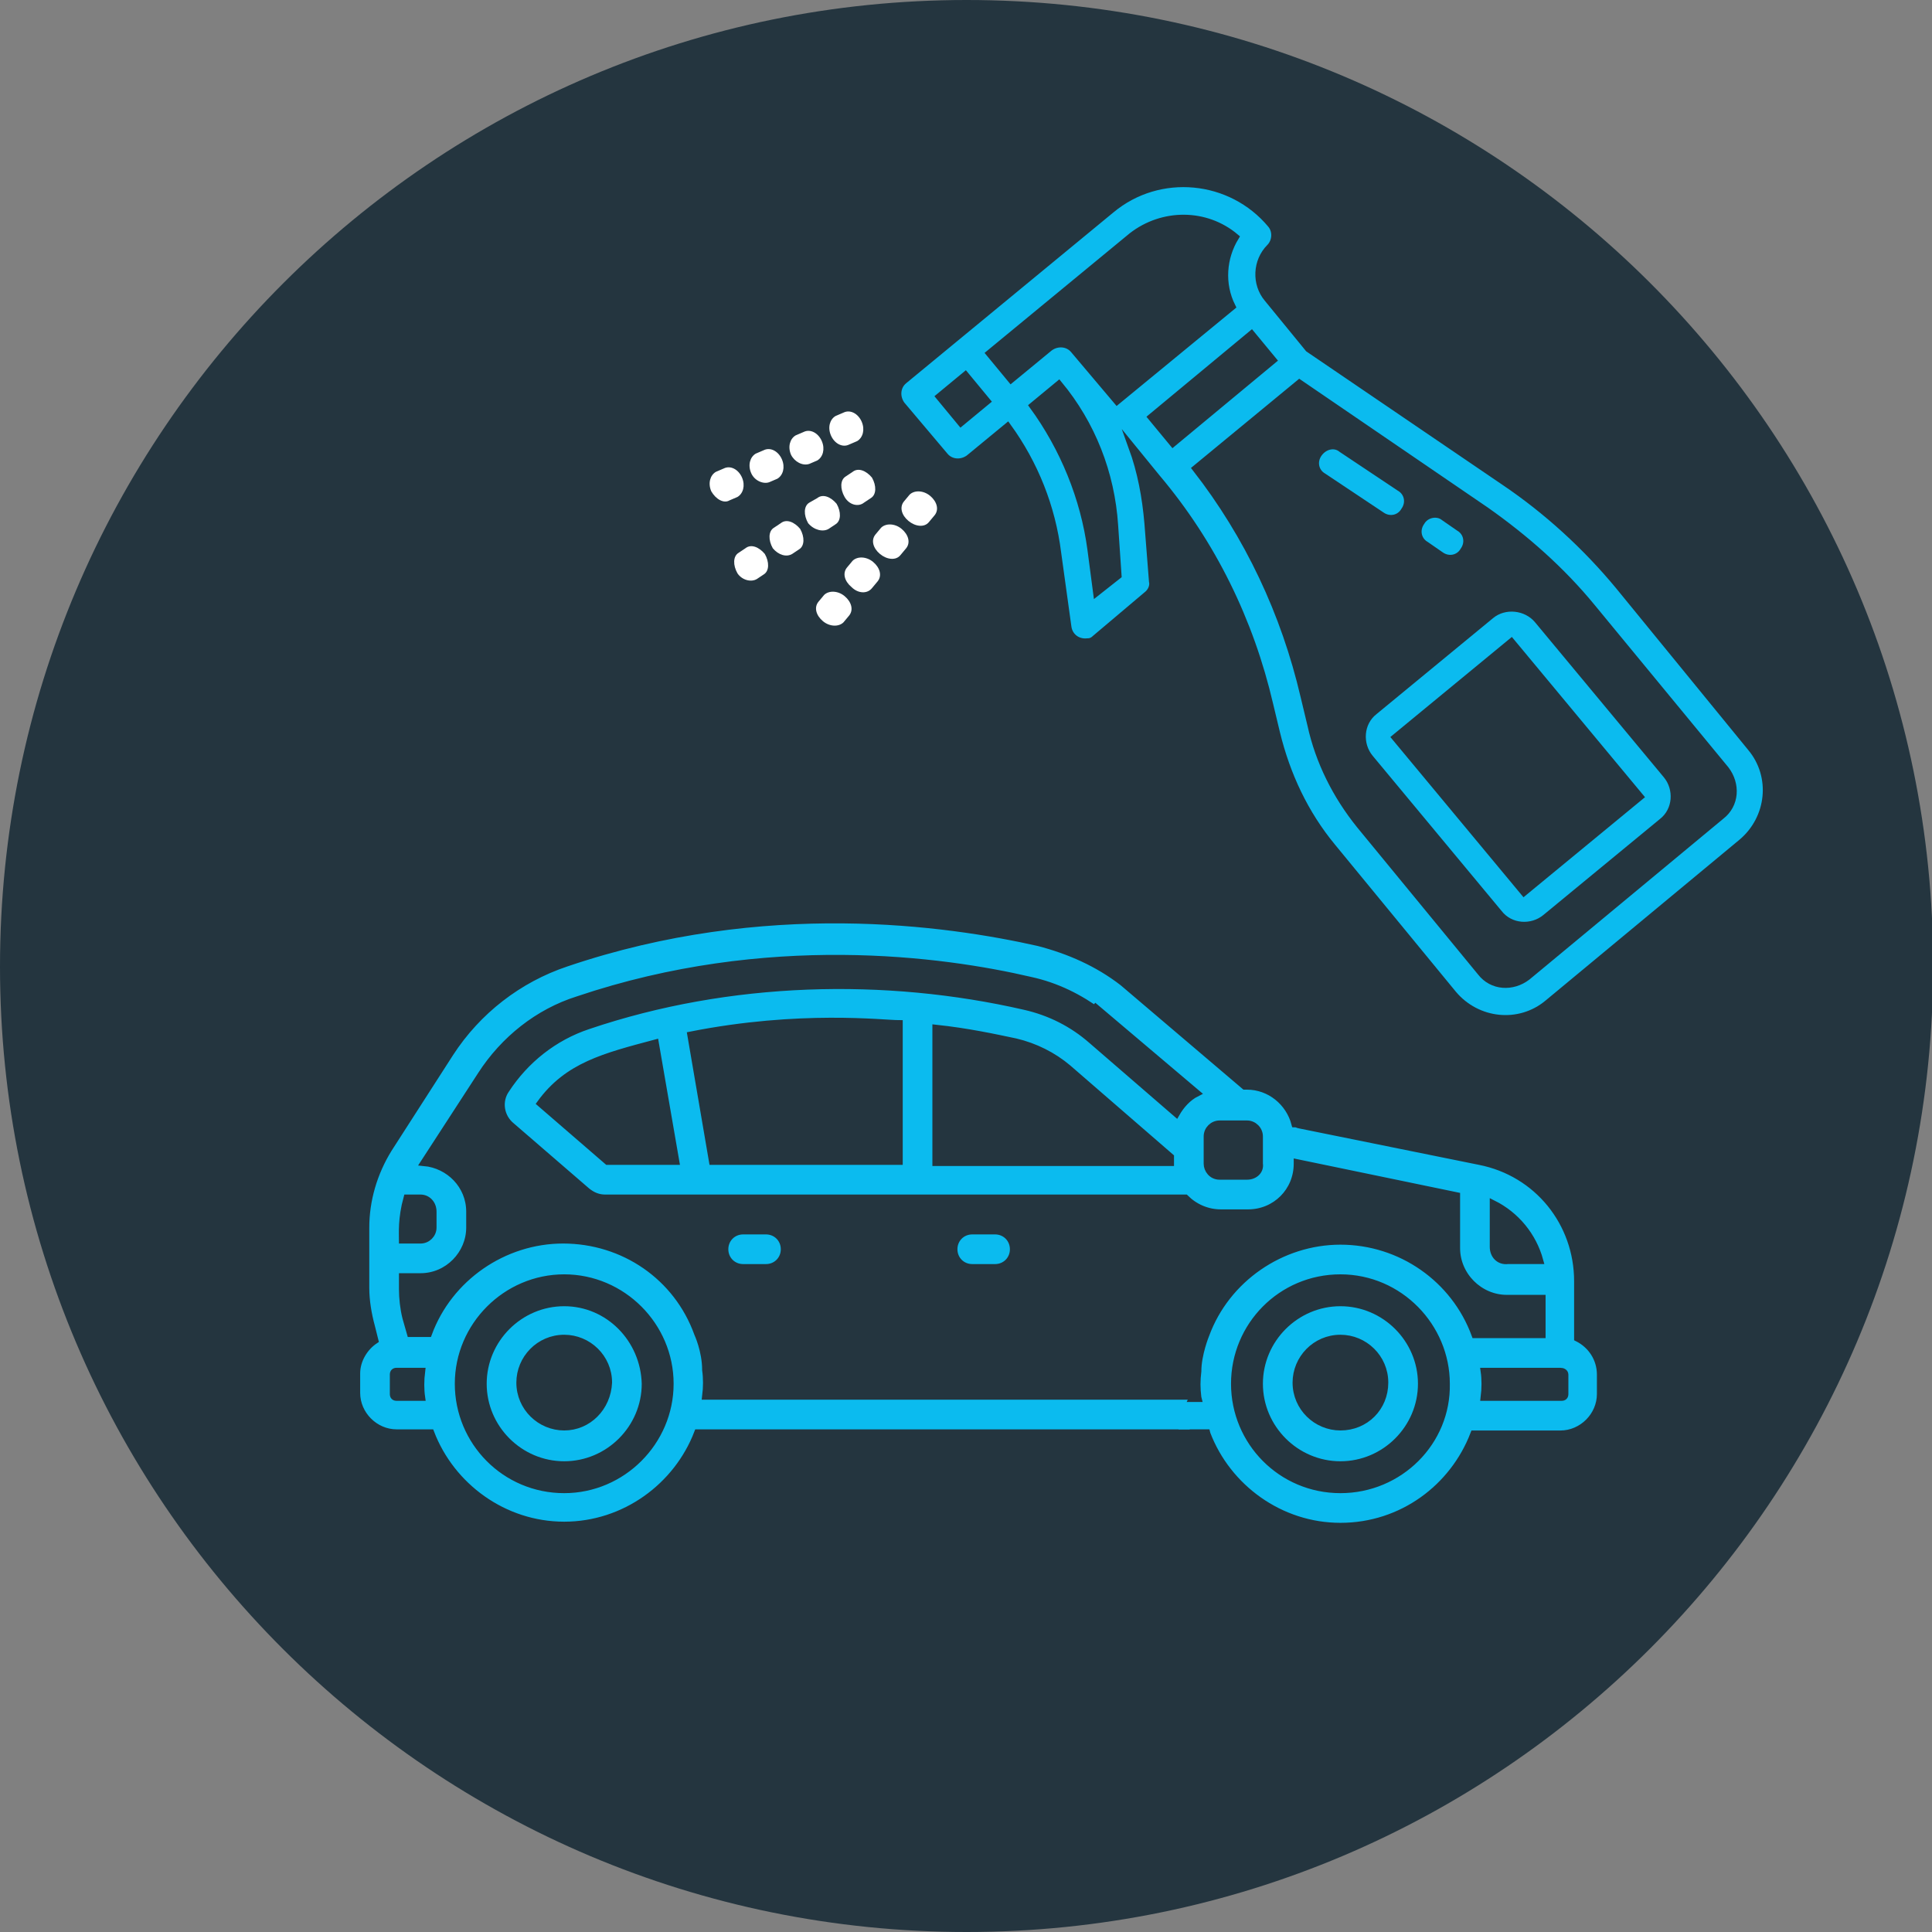 <?xml version="1.0" encoding="UTF-8"?>
<!-- Generator: Adobe Illustrator 23.0.1, SVG Export Plug-In . SVG Version: 6.00 Build 0)  -->
<svg xmlns="http://www.w3.org/2000/svg" xmlns:xlink="http://www.w3.org/1999/xlink" version="1.1" id="Layer_1" x="0px" y="0px" viewBox="0 0 169.5 169.5" style="enable-background:new 0 0 169.5 169.5;" xml:space="preserve">
<rect x="0" y="0" width="169.5" height="169.5" fill="#808080" stroke="none"/>
<style type="text/css">
	.st0{fill:#24353F;}
	.st1{fill:#0BBBEF;}
	.st2{fill:none;stroke:#24353F;stroke-width:0.597;stroke-miterlimit:10;}
	.st3{fill:#FFFFFF;}
</style>
<path class="st0" d="M84.8,169.5c46.8,0,84.8-38,84.8-84.8S131.6,0,84.8,0C38,0,0,38,0,84.8S38,169.5,84.8,169.5"></path>
<path class="st1" d="M117.6,114.3c-3.9,0-7.1,3.2-7.1,7.1c0,3.9,3.2,7.1,7.1,7.1c3.9,0,7.1-3.2,7.1-7.1  C124.7,117.5,121.5,114.3,117.6,114.3 M117.6,125.2c-2.1,0-3.9-1.7-3.9-3.9c0-2.1,1.7-3.9,3.9-3.9c2.1,0,3.9,1.7,3.9,3.9  C121.5,123.5,119.8,125.2,117.6,125.2"></path>
<path class="st2" d="M117.6,114.3c-3.9,0-7.1,3.2-7.1,7.1c0,3.9,3.2,7.1,7.1,7.1c3.9,0,7.1-3.2,7.1-7.1  C124.7,117.5,121.5,114.3,117.6,114.3z M117.6,125.2c-2.1,0-3.9-1.7-3.9-3.9c0-2.1,1.7-3.9,3.9-3.9c2.1,0,3.9,1.7,3.9,3.9  C121.5,123.5,119.8,125.2,117.6,125.2z"></path>
<path class="st1" d="M49.5,114.3c-3.9,0-7.1,3.2-7.1,7.1c0,3.9,3.2,7.1,7.1,7.1c3.9,0,7.1-3.2,7.1-7.1  C56.5,117.5,53.4,114.3,49.5,114.3 M49.5,125.2c-2.1,0-3.9-1.7-3.9-3.9c0-2.1,1.7-3.9,3.9-3.9c2.1,0,3.9,1.7,3.9,3.9  C53.3,123.5,51.6,125.2,49.5,125.2"></path>
<path class="st2" d="M49.5,114.3c-3.9,0-7.1,3.2-7.1,7.1c0,3.9,3.2,7.1,7.1,7.1c3.9,0,7.1-3.2,7.1-7.1  C56.5,117.5,53.4,114.3,49.5,114.3z M49.5,125.2c-2.1,0-3.9-1.7-3.9-3.9c0-2.1,1.7-3.9,3.9-3.9c2.1,0,3.9,1.7,3.9,3.9  C53.3,123.5,51.6,125.2,49.5,125.2z"></path>
<path class="st1" d="M87.3,111.2c0.9,0,1.6-0.7,1.6-1.6c0-0.9-0.7-1.6-1.6-1.6h-2c-0.9,0-1.6,0.7-1.6,1.6c0,0.9,0.7,1.6,1.6,1.6  H87.3z"></path>
<path class="st2" d="M87.3,111.2c0.9,0,1.6-0.7,1.6-1.6c0-0.9-0.7-1.6-1.6-1.6h-2c-0.9,0-1.6,0.7-1.6,1.6c0,0.9,0.7,1.6,1.6,1.6  H87.3z"></path>
<path class="st1" d="M67.2,111.2c0.9,0,1.6-0.7,1.6-1.6c0-0.9-0.7-1.6-1.6-1.6h-2c-0.9,0-1.6,0.7-1.6,1.6c0,0.9,0.7,1.6,1.6,1.6  H67.2z"></path>
<path class="st2" d="M67.2,111.2c0.9,0,1.6-0.7,1.6-1.6c0-0.9-0.7-1.6-1.6-1.6h-2c-0.9,0-1.6,0.7-1.6,1.6c0,0.9,0.7,1.6,1.6,1.6  H67.2z"></path>
<path class="st1" d="M98.5,86.2c-2.2-1.7-4.7-2.8-7.4-3.5c-8-1.8-24-4.1-41.4,1.8c-4.2,1.4-7.8,4.2-10.2,7.9l-5.4,8.4  c-1.3,2.1-2,4.5-2,6.9v2.6v2.7c0,1.1,0.2,2.3,0.5,3.4l0.3,1.2c-0.9,0.6-1.6,1.7-1.6,2.9v1.7c0,1.9,1.6,3.5,3.5,3.5h3  c1.8,4.7,6.4,8.1,11.7,8.1s9.9-3.4,11.7-8.1h44.3c-1.3,0.2-1.8-3-0.4-3.2H61.9c0.1-0.8,0.1-1.6,0-2.3c0-1.7-0.7-3.2-0.7-3.2  c-1.8-5-6.5-8.2-11.8-8.2c-5.2,0-10,3.3-11.8,8.2H36l-0.4-1.4c-0.2-0.8-0.3-1.7-0.3-2.5V112h1.6c2.4,0,4.3-2,4.3-4.3v-1.4  c0-2.3-1.8-4.1-4-4.3l5-7.7c2-3.1,5-5.5,8.5-6.6c16.6-5.6,32-3.5,39.7-1.7c2.3,0.5,4.3,1.5,6.2,2.9 M95.9,88.2l9.1,7.7  c-0.8,0.4-1.4,1.1-1.8,1.8l-7.4-6.4c-1.7-1.5-3.7-2.5-5.9-3C77.7,85.5,64,85.8,51.6,90c-3,1-5.5,3-7.2,5.6c-0.7,1-0.5,2.4,0.5,3.2  l6.6,5.7c0.5,0.4,1,0.6,1.6,0.6h50.9c0.8,0.8,1.9,1.3,3.1,1.3h2.4c2.4,0,4.3-1.9,4.3-4.3v-0.1l14,2.9v4.6c0,2.4,2,4.4,4.4,4.4h3.1  v3.2h-5.9c-1.8-4.9-6.5-8.2-11.8-8.2c-5.2,0-10,3.3-11.8,8.2c0,0-0.7,1.7-0.7,3.2c-0.1,0.8-0.1,1.5,0,2.3l0.8,3.2  c1.8,4.7,6.4,8.1,11.7,8.1c5.4,0,9.9-3.4,11.7-8.1h7.6c1.9,0,3.5-1.6,3.5-3.5v-1.7c0-1.4-0.8-2.6-2-3.2v-5c0-5.1-3.5-9.5-8.6-10.5  L114,98.7c-0.1,0-0.2-0.1-0.4-0.1c-0.5-1.9-2.2-3.3-4.2-3.3h-0.2l-10.7-9.1 M93.7,93.7l9,7.8v0.5H82.1V90.2c2.8,0.3,5.1,0.8,7,1.2  C90.8,91.8,92.4,92.6,93.7,93.7 M47.4,96.8c2.4-3.3,5.6-4.1,10.1-5.3l1.8,10.4h-6L47.4,96.8z M62.5,101.9l-1.9-11.1  c9.6-1.9,16.9-1,18.3-1v12.1H62.5z M109.4,103.2H107c-0.7,0-1.1-0.6-1.1-1.1v-2.4c0-0.6,0.5-1.1,1.1-1.1h2.4c0.6,0,1.1,0.5,1.1,1.1  v2.4C110.6,102.7,110.1,103.2,109.4,103.2 M117.6,130.7c-5.2,0-9.3-4.2-9.3-9.3c0-5.1,4.1-9.3,9.3-9.3c5.2,0,9.3,4.3,9.3,9.3  C127,126.5,122.8,130.7,117.6,130.7 M131,109.4v-3.8c2,1,3.5,2.8,4.1,5h-2.8C131.5,110.7,131,110.1,131,109.4 M136.9,120.3  L136.9,120.3c0.2,0,0.4,0.1,0.4,0.3v1.7c0,0.2-0.1,0.3-0.3,0.3h-6.8c0.1-0.8,0.1-1.6,0-2.3H136.9z M49.5,130.7  c-5.2,0-9.3-4.2-9.3-9.3c0-5.1,4.2-9.3,9.3-9.3c5.1,0,9.3,4.2,9.3,9.3C58.8,126.5,54.6,130.7,49.5,130.7 M37,120.3  c-0.1,0.8-0.1,1.6,0,2.3h-2.2c-0.2,0-0.3-0.1-0.3-0.3v-1.7c0-0.2,0.1-0.3,0.3-0.3H37z M38,106.3v1.4c0,0.6-0.5,1.1-1.1,1.1h-1.6  c0-0.6-0.1-1.9,0.4-3.7h1.2C37.5,105.1,38,105.6,38,106.3"></path>
<path class="st2" d="M98.5,86.2c-2.2-1.7-4.7-2.8-7.4-3.5c-8-1.8-24-4.1-41.4,1.8c-4.2,1.4-7.8,4.2-10.2,7.9l-5.4,8.4  c-1.3,2.1-2,4.5-2,6.9v2.6v2.7c0,1.1,0.2,2.3,0.5,3.4l0.3,1.2c-0.9,0.6-1.6,1.7-1.6,2.9v1.7c0,1.9,1.6,3.5,3.5,3.5h3  c1.8,4.7,6.4,8.1,11.7,8.1s9.9-3.4,11.7-8.1h44.3c-1.3,0.2-1.8-3-0.4-3.2H61.9c0.1-0.8,0.1-1.6,0-2.3c0-1.7-0.7-3.2-0.7-3.2  c-1.8-5-6.5-8.2-11.8-8.2c-5.2,0-10,3.3-11.8,8.2H36l-0.4-1.4c-0.2-0.8-0.3-1.7-0.3-2.5V112h1.6c2.4,0,4.3-2,4.3-4.3v-1.4  c0-2.3-1.8-4.1-4-4.3l5-7.7c2-3.1,5-5.5,8.5-6.6c16.6-5.6,32-3.5,39.7-1.7c2.3,0.5,4.3,1.5,6.2,2.9 M95.9,88.2l9.1,7.7  c-0.8,0.4-1.4,1.1-1.8,1.8l-7.4-6.4c-1.7-1.5-3.7-2.5-5.9-3C77.7,85.5,64,85.8,51.6,90c-3,1-5.5,3-7.2,5.6c-0.7,1-0.5,2.4,0.5,3.2  l6.6,5.7c0.5,0.4,1,0.6,1.6,0.6h50.9c0.8,0.8,1.9,1.3,3.1,1.3h2.4c2.4,0,4.3-1.9,4.3-4.3v-0.1l14,2.9v4.6c0,2.4,2,4.4,4.4,4.4h3.1  v3.2h-5.9c-1.8-4.9-6.5-8.2-11.8-8.2c-5.2,0-10,3.3-11.8,8.2c0,0-0.7,1.7-0.7,3.2c-0.1,0.8-0.1,1.5,0,2.3l0.8,3.2  c1.8,4.7,6.4,8.1,11.7,8.1c5.4,0,9.9-3.4,11.7-8.1h7.6c1.9,0,3.5-1.6,3.5-3.5v-1.7c0-1.4-0.8-2.6-2-3.2v-5c0-5.1-3.5-9.5-8.6-10.5  L114,98.7c-0.1,0-0.2-0.1-0.4-0.1c-0.5-1.9-2.2-3.3-4.2-3.3h-0.2l-10.7-9.1 M93.7,93.7l9,7.8v0.5H82.1V90.2c2.8,0.3,5.1,0.8,7,1.2  C90.8,91.8,92.4,92.6,93.7,93.7z M47.4,96.8c2.4-3.3,5.6-4.1,10.1-5.3l1.8,10.4h-6L47.4,96.8z M62.5,101.9l-1.9-11.1  c9.6-1.9,16.9-1,18.3-1v12.1H62.5z M109.4,103.2H107c-0.7,0-1.1-0.6-1.1-1.1v-2.4c0-0.6,0.5-1.1,1.1-1.1h2.4c0.6,0,1.1,0.5,1.1,1.1  v2.4C110.6,102.7,110.1,103.2,109.4,103.2z M117.6,130.7c-5.2,0-9.3-4.2-9.3-9.3c0-5.1,4.1-9.3,9.3-9.3c5.2,0,9.3,4.3,9.3,9.3  C127,126.5,122.8,130.7,117.6,130.7z M131,109.4v-3.8c2,1,3.5,2.8,4.1,5h-2.8C131.5,110.7,131,110.1,131,109.4z M136.9,120.3  L136.9,120.3c0.2,0,0.4,0.1,0.4,0.3v1.7c0,0.2-0.1,0.3-0.3,0.3h-6.8c0.1-0.8,0.1-1.6,0-2.3H136.9z M49.5,130.7  c-5.2,0-9.3-4.2-9.3-9.3c0-5.1,4.2-9.3,9.3-9.3c5.1,0,9.3,4.2,9.3,9.3C58.8,126.5,54.6,130.7,49.5,130.7z M37,120.3  c-0.1,0.8-0.1,1.6,0,2.3h-2.2c-0.2,0-0.3-0.1-0.3-0.3v-1.7c0-0.2,0.1-0.3,0.3-0.3H37z M38,106.3v1.4c0,0.6-0.5,1.1-1.1,1.1h-1.6  c0-0.6-0.1-1.9,0.4-3.7h1.2C37.5,105.1,38,105.6,38,106.3z"></path>
<path class="st3" d="M75.8,44.1l0.6-0.4c0.5-0.3,0.5-1.1,0.1-1.8c-0.5-0.6-1.2-0.9-1.7-0.5l-0.6,0.4c-0.5,0.3-0.5,1.1-0.1,1.8  C74.5,44.3,75.3,44.5,75.8,44.1 M72.7,46.4l0.6-0.4c0.5-0.3,0.5-1.1,0.1-1.8c-0.5-0.6-1.2-0.9-1.7-0.5L71,44.1  c-0.5,0.3-0.5,1.1-0.1,1.8C71.4,46.5,72.2,46.7,72.7,46.4 M69.5,48.6l0.6-0.4c0.5-0.3,0.5-1.1,0.1-1.8c-0.5-0.6-1.2-0.9-1.7-0.5  l-0.6,0.4c-0.5,0.3-0.5,1.1-0.1,1.8C68.3,48.7,69,48.9,69.5,48.6 M66.4,50.8l0.6-0.4c0.5-0.3,0.5-1.1,0.1-1.8  c-0.5-0.6-1.2-0.9-1.7-0.5l-0.6,0.4c-0.5,0.3-0.5,1.1-0.1,1.8C65.1,50.9,65.9,51.1,66.4,50.8"></path>
<path class="st3" d="M74.5,39l0.7-0.3c0.5-0.3,0.7-1,0.4-1.7c-0.3-0.7-1-1.1-1.6-0.8l-0.7,0.3c-0.5,0.3-0.7,1-0.4,1.7  C73.2,38.9,73.9,39.3,74.5,39 M71,40.7l0.7-0.3c0.5-0.3,0.7-1,0.4-1.7c-0.3-0.7-1-1.1-1.6-0.8l-0.7,0.3c-0.5,0.3-0.7,1-0.4,1.7  C69.7,40.5,70.4,40.9,71,40.7 M67.5,42.3l0.7-0.3c0.5-0.3,0.7-1,0.4-1.7c-0.3-0.7-1-1.1-1.6-0.8l-0.7,0.3c-0.5,0.3-0.7,1-0.4,1.7  C66.2,42.2,67,42.5,67.5,42.3 M64,43.9l0.7-0.3c0.5-0.3,0.7-1,0.4-1.7c-0.3-0.7-1-1.1-1.6-0.8l-0.7,0.3c-0.5,0.3-0.7,1-0.4,1.7  C62.8,43.8,63.5,44.2,64,43.9"></path>
<path class="st3" d="M81.5,45.8l0.5-0.6c0.4-0.5,0.2-1.2-0.4-1.7c-0.6-0.5-1.4-0.5-1.8-0.1L79.3,44c-0.4,0.5-0.2,1.2,0.4,1.7  C80.3,46.2,81.1,46.3,81.5,45.8 M79,48.7l0.5-0.6c0.4-0.5,0.2-1.2-0.4-1.7c-0.6-0.5-1.4-0.5-1.8-0.1l-0.5,0.6  c-0.4,0.5-0.2,1.2,0.4,1.7C77.8,49.1,78.6,49.2,79,48.7 M76.5,51.6l0.5-0.6c0.4-0.5,0.2-1.2-0.4-1.7c-0.6-0.5-1.4-0.5-1.8-0.1  l-0.5,0.6c-0.4,0.5-0.2,1.2,0.4,1.7C75.3,52.1,76.1,52.1,76.5,51.6 M74,54.6l0.5-0.6c0.4-0.5,0.2-1.2-0.4-1.7  c-0.6-0.5-1.4-0.5-1.8-0.1l-0.5,0.6c-0.4,0.5-0.2,1.2,0.4,1.7C72.8,55,73.6,55,74,54.6"></path>
<path class="st1" d="M111.4,61.8l0.6,2.5c0.9,3.7,2.5,7.1,4.9,10l10.6,12.9c2.1,2.5,5.8,2.9,8.3,0.8l17-14.1  c2.5-2.1,2.9-5.8,0.8-8.3L142,51.4c-2.9-3.5-6.3-6.6-10-9.1l-17.2-11.7l-3.6-4.4c-1.1-1.3-1-3.3,0.2-4.5c0.5-0.5,0.6-1.4,0.1-2  c-3.5-4.2-9.8-4.8-14-1.3l-18.2,15c-0.6,0.5-0.7,1.4-0.2,2.1l3.8,4.5c0.5,0.6,1.4,0.7,2.1,0.2l3.4-2.8c2.4,3.3,3.9,7.1,4.4,11.1  l0.9,6.5c0.1,0.8,0.8,1.4,1.7,1.3c0.3,0,0.5-0.1,0.7-0.3l4.5-3.8c0.4-0.3,0.6-0.8,0.5-1.2l-0.4-5.1c-0.2-2.3-0.6-4.5-1.4-6.7  l2.2,2.7C106.4,47.7,109.7,54.5,111.4,61.8 M139.7,53.3l11.7,14.2c1,1.3,0.9,3.1-0.4,4.1l-17,14.1c-1.3,1-3.1,0.9-4.1-0.4  l-10.6-12.9c-2.1-2.6-3.6-5.6-4.3-8.8l-0.6-2.5c-1.7-7.3-4.9-14.1-9.5-20l9.1-7.5l16.4,11.2C133.8,47.2,137,50,139.7,53.3   M111.7,31.6l-8.8,7.3l-1.9-2.3l8.8-7.3L111.7,31.6z M108.4,20.8c-1.1,1.8-1.3,4.1-0.3,6.1L98,35.2l-3.8-4.5  c-0.5-0.6-1.4-0.7-2.1-0.2l-3.4,2.8l-1.9-2.3l12.5-10.3C102,18.6,105.8,18.6,108.4,20.8 M82.4,34.8l2.3-1.9l1.9,2.3l-2.3,1.9  L82.4,34.8z M97.8,46.1l0.3,4.4L96.2,52l-0.5-3.8c-0.6-4.5-2.4-8.9-5.1-12.6l2.3-1.9C95.8,37.2,97.5,41.5,97.8,46.1"></path>
<path class="st2" d="M111.4,61.8l0.6,2.5c0.9,3.7,2.5,7.1,4.9,10l10.6,12.9c2.1,2.5,5.8,2.9,8.3,0.8l17-14.1  c2.5-2.1,2.9-5.8,0.8-8.3L142,51.4c-2.9-3.5-6.3-6.6-10-9.1l-17.2-11.7l-3.6-4.4c-1.1-1.3-1-3.3,0.2-4.5c0.5-0.5,0.6-1.4,0.1-2  c-3.5-4.2-9.8-4.8-14-1.3l-18.2,15c-0.6,0.5-0.7,1.4-0.2,2.1l3.8,4.5c0.5,0.6,1.4,0.7,2.1,0.2l3.4-2.8c2.4,3.3,3.9,7.1,4.4,11.1  l0.9,6.5c0.1,0.8,0.8,1.4,1.7,1.3c0.3,0,0.5-0.1,0.7-0.3l4.5-3.8c0.4-0.3,0.6-0.8,0.5-1.2l-0.4-5.1c-0.2-2.3-0.6-4.5-1.4-6.7  l2.2,2.7C106.4,47.7,109.7,54.5,111.4,61.8z M139.7,53.3l11.7,14.2c1,1.3,0.9,3.1-0.4,4.1l-17,14.1c-1.3,1-3.1,0.9-4.1-0.4  l-10.6-12.9c-2.1-2.6-3.6-5.6-4.3-8.8l-0.6-2.5c-1.7-7.3-4.9-14.1-9.5-20l9.1-7.5l16.4,11.2C133.8,47.2,137,50,139.7,53.3z   M111.7,31.6l-8.8,7.3l-1.9-2.3l8.8-7.3L111.7,31.6z M108.4,20.8c-1.1,1.8-1.3,4.1-0.3,6.1L98,35.2l-3.8-4.5  c-0.5-0.6-1.4-0.7-2.1-0.2l-3.4,2.8l-1.9-2.3l12.5-10.3C102,18.6,105.8,18.6,108.4,20.8z M82.4,34.8l2.3-1.9l1.9,2.3l-2.3,1.9  L82.4,34.8z M97.8,46.1l0.3,4.4L96.2,52l-0.5-3.8c-0.6-4.5-2.4-8.9-5.1-12.6l2.3-1.9C95.8,37.2,97.5,41.5,97.8,46.1z"></path>
<path class="st1" d="M130.8,54l-10.2,8.4c-1.3,1-1.4,2.9-0.4,4.1l11.3,13.6c1,1.3,2.9,1.4,4.1,0.4l10.2-8.4c1.3-1,1.4-2.9,0.4-4.1  l-11.3-13.6C133.9,53.2,132,53,130.8,54 M143.9,69.9l-10.2,8.4l-11.3-13.6l10.2-8.4L143.9,69.9L143.9,69.9z"></path>
<path class="st2" d="M130.8,54l-10.2,8.4c-1.3,1-1.4,2.9-0.4,4.1l11.3,13.6c1,1.3,2.9,1.4,4.1,0.4l10.2-8.4c1.3-1,1.4-2.9,0.4-4.1  l-11.3-13.6C133.9,53.2,132,53,130.8,54z M143.9,69.9l-10.2,8.4l-11.3-13.6l10.2-8.4L143.9,69.9L143.9,69.9z"></path>
<path class="st1" d="M124.7,45.8c-0.5,0.7-0.3,1.6,0.4,2l1.3,0.9c0.7,0.5,1.6,0.3,2-0.4c0.5-0.7,0.3-1.6-0.4-2c0,0,0,0,0,0l-1.3-0.9  C126.1,44.9,125.1,45.1,124.7,45.8"></path>
<path class="st2" d="M124.7,45.8c-0.5,0.7-0.3,1.6,0.4,2l1.3,0.9c0.7,0.5,1.6,0.3,2-0.4c0.5-0.7,0.3-1.6-0.4-2c0,0,0,0,0,0l-1.3-0.9  C126.1,44.9,125.1,45.1,124.7,45.8z"></path>
<path class="st1" d="M115.7,39.8c-0.5,0.7-0.3,1.6,0.4,2c0,0,0,0,0,0l5.1,3.4c0.7,0.5,1.6,0.3,2-0.4c0.5-0.7,0.3-1.6-0.4-2  c0,0,0,0,0,0l-5.1-3.4C117.1,38.9,116.2,39.1,115.7,39.8"></path>
<path class="st2" d="M115.7,39.8c-0.5,0.7-0.3,1.6,0.4,2c0,0,0,0,0,0l5.1,3.4c0.7,0.5,1.6,0.3,2-0.4c0.5-0.7,0.3-1.6-0.4-2  c0,0,0,0,0,0l-5.1-3.4C117.1,38.9,116.2,39.1,115.7,39.8z"></path>
<rect x="103.4" y="123" class="st1" width="3.6" height="2.4"></rect>
</svg>
